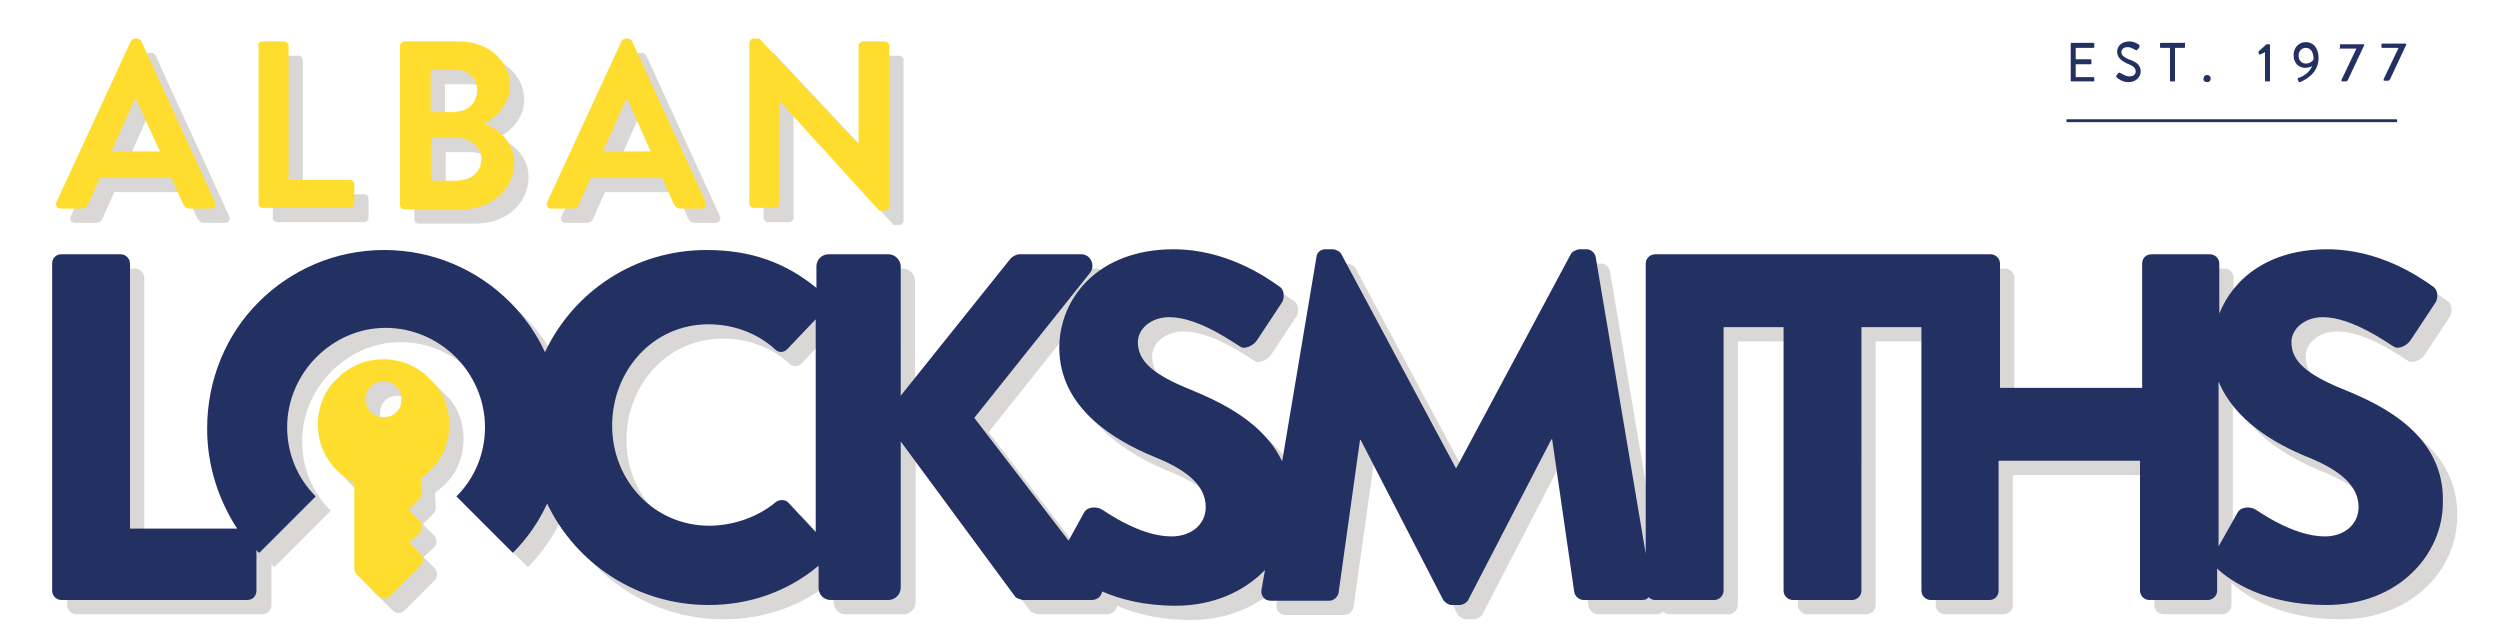 <?xml version="1.0" encoding="utf-8"?>
<!-- Generator: Adobe Illustrator 23.0.3, SVG Export Plug-In . SVG Version: 6.00 Build 0)  -->
<!DOCTYPE svg PUBLIC "-//W3C//DTD SVG 1.1//EN" "http://www.w3.org/Graphics/SVG/1.1/DTD/svg11.dtd">
<svg version="1.1" id="Layer_1" xmlns:x="http://ns.adobe.com/Extensibility/1.0/" xmlns:i="http://ns.adobe.com/AdobeIllustrator/10.0/" xmlns:graph="http://ns.adobe.com/Graphs/1.0/"
	 xmlns="http://www.w3.org/2000/svg" xmlns:xlink="http://www.w3.org/1999/xlink" x="0px" y="0px" viewBox="0 0 350 90"
	 enable-background="new 0 0 350 90" xml:space="preserve">
<g>
	<g>
		<path fill="#D9D8D6" d="M330.3,56.6c-5.5-2.2-7.5-4.1-7.5-6.7c0-1.9,1.9-3.5,4.4-3.5c4.2,0,9.3,3.8,9.9,4.1
			c0.6,0.5,1.9-0.1,2.4-0.9l3.5-5.3c0.3-0.5,0.4-1.7-0.4-2.2c-2.1-1.5-7.6-5.2-14.8-5.2c-8.1,0-13.1,4-15.1,9v-7
			c0-0.7-0.6-1.3-1.3-1.3h-8.2c-0.8,0-1.3,0.6-1.3,1.3v17.4H282V38.9c0-0.7-0.6-1.3-1.3-1.3h-8.1h-0.1H242h-0.1h-8.2
			c-0.7,0-1.3,0.6-1.3,1.3v40.6l-7-41.5c-0.1-0.6-0.7-1.1-1.2-1.1h-1.1c-0.3,0-1,0.3-1.2,0.7l-16,29.9h-0.1l-16-29.9
			c-0.2-0.4-0.8-0.7-1.2-0.7h-1.1c-0.6,0-1.2,0.5-1.2,1.1l-4.8,28.6c-2.6-5.5-8.6-8.3-12.7-10c-5.5-2.2-7.5-4.1-7.5-6.7
			c0-1.9,1.9-3.5,4.4-3.5c4.2,0,9.3,3.8,9.9,4.1c0.6,0.5,1.9-0.1,2.4-0.9l3.5-5.3c0.3-0.5,0.4-1.7-0.4-2.2
			c-2.1-1.5-7.6-5.2-14.8-5.2c-10.6,0-16,6.9-16,13.8c0,8.3,7.5,12.9,13.4,15.3c4.7,1.9,7.1,4.1,7.1,7c0,2.4-2,4.1-4.8,4.1
			c-4.6,0-9.5-3.7-9.8-3.8c-0.5-0.3-1.8-0.5-2.4,0.4l-2.2,4l-13.2-17.2l16.2-20.3c0.8-1,0.1-2.6-1.2-2.6h-8.7c-0.4,0-1,0.3-1.3,0.7
			l-15.3,19.1V39.3c0-0.9-0.8-1.7-1.7-1.7H118c-1,0-1.7,0.8-1.7,1.7v3c-4.3-3.5-9.1-5.3-15.4-5.3c-10,0-18.6,5.8-22.6,14.3
			c-1.2-2.6-2.9-5-4.9-7c-4.5-4.5-10.7-7.3-17.6-7.3c-6.9,0-13.1,2.8-17.6,7.3c-4.5,4.5-7.2,10.8-7.2,17.7c0,5.2,1.6,10,4.2,14H20.2
			V38.9c0-0.7-0.6-1.3-1.3-1.3h-8.2c-0.8,0-1.3,0.6-1.3,1.3v45.8c0,0.7,0.6,1.3,1.3,1.3h26c0.8,0,1.3-0.6,1.3-1.3V79
			c0.1,0.1,0.2,0.3,0.4,0.4l7.9-7.9c-2.5-2.5-4-5.9-4-9.7c0-3.8,1.6-7.3,4.1-9.8c2.5-2.5,5.9-4.1,9.7-4.1c3.8,0,7.3,1.6,9.8,4.1
			c2.5,2.5,4.1,6,4.1,9.8c0,3.8-1.5,7.2-4,9.7l7.9,7.9c2-2,3.6-4.3,4.8-6.9c4,8.4,12.6,14.2,22.6,14.2c5.6,0,11-1.8,15.4-5.5v3.1
			c0,0.9,0.7,1.7,1.7,1.7h8.1c0.9,0,1.7-0.8,1.7-1.7V63.8l16,21.7c0.1,0.2,0.8,0.5,1.2,0.5h9.5c0.8,0,1.4-0.5,1.5-1.2
			c2.5,1.1,5.9,2,10.3,2c5.4,0,9.7-2.1,12.5-5l-0.5,2.8c-0.1,0.9,0.5,1.5,1.3,1.5h8.2c0.7,0,1.2-0.6,1.3-1.1l3-21.4h0.1L204,85.9
			c0.2,0.4,0.8,0.8,1.2,0.8h1.2c0.3,0,1-0.3,1.2-0.8l11.6-22.4h0.1l3.1,21.4c0.1,0.6,0.7,1.1,1.3,1.1h8.2c0.4,0,0.7-0.1,0.9-0.4
			c0.2,0.2,0.5,0.4,0.9,0.4h8.3c0.7,0,1.3-0.6,1.3-1.3V47.8h8.4v36.9c0,0.7,0.6,1.3,1.3,1.3h8.3c0.7,0,1.3-0.6,1.3-1.3V47.8h8.4
			v36.9c0,0.7,0.6,1.3,1.3,1.3h8.2c0.8,0,1.3-0.6,1.3-1.3V66.5h19.8v18.2c0,0.7,0.6,1.3,1.3,1.3h8.2c0.7,0,1.3-0.6,1.3-1.3v-3.1
			c1.8,1.7,6.7,5.1,15.3,5.1c10.2,0,16.3-7.2,16.3-14.3C344.3,63,335.7,58.8,330.3,56.6z M112.4,72.4c-0.4-0.5-1.3-0.5-1.8-0.1
			c-2.5,2.1-6,3.3-9.3,3.3c-7.8,0-13.6-6.4-13.6-14c0-7.7,5.7-14.2,13.5-14.2c3.4,0,6.8,1.2,9.3,3.5c0.5,0.5,1.2,0.5,1.7,0l4-4.2
			v29.8L112.4,72.4z M327.5,77.1c-4.6,0-9.5-3.7-9.8-3.8c-0.5-0.3-1.8-0.5-2.4,0.4l-2.7,4.8V55.4c2.2,5.4,7.8,8.7,12.5,10.6
			c4.7,1.9,7.1,4.1,7.1,7C332.2,75.4,330.2,77.1,327.5,77.1z"/>
		<g>
			<path fill="#D9D8D6" d="M64.6,59.1c0.4,1.6,0.4,3.2,0,4.7c-0.4,1.6-1.2,3-2.4,4.1c-0.4,0.4-0.9,0.8-1.3,1.1L61,71
				c0,0.4-0.1,0.7-0.4,1l-1.4,1.4l1.5,1.5c0.2,0.2,0.4,0.5,0.4,0.9c0,0.3-0.1,0.6-0.4,0.9L59.3,78l1.5,1.5c0.2,0.2,0.4,0.5,0.4,0.9
				c0,0.3-0.1,0.6-0.4,0.9l-4.1,4.1c-0.2,0.2-0.5,0.4-0.9,0.4c-0.3,0-0.6-0.1-0.9-0.4L52,82.5c-0.2-0.2-0.4-0.5-0.4-0.9v-12
				c-0.9-0.4-1.7-1-2.4-1.7c-1.2-1.2-2-2.6-2.4-4.1c-0.4-1.6-0.4-3.2,0-4.7c0.4-1.6,1.2-3,2.4-4.1c1.2-1.2,2.6-2,4.1-2.4
				c1.6-0.4,3.2-0.4,4.7,0c1.6,0.4,3,1.2,4.1,2.4C63.4,56.1,64.2,57.5,64.6,59.1z M55.7,60.4c0.7,0,1.3-0.2,1.8-0.7
				c0.5-0.5,0.7-1.1,0.7-1.8c0-0.7-0.2-1.3-0.7-1.8s-1.1-0.7-1.8-0.7c-0.7,0-1.3,0.2-1.8,0.7c-0.5,0.5-0.7,1.1-0.7,1.8
				c0,0.7,0.2,1.3,0.7,1.8C54.4,60.2,55,60.4,55.7,60.4z"/>
		</g>
		<g>
			<path fill="#D9D8D6" d="M9.9,30.3L20.3,7.8c0.1-0.2,0.3-0.4,0.6-0.4h0.3c0.3,0,0.5,0.2,0.6,0.4l10.3,22.5
				c0.2,0.4-0.1,0.9-0.6,0.9h-2.9c-0.5,0-0.7-0.2-1-0.7L26,26.9H16l-1.6,3.6c-0.1,0.3-0.4,0.7-1,0.7h-2.9C10,31.2,9.7,30.8,9.9,30.3
				z M24.4,23.2L21,15.8h-0.1l-3.3,7.4H24.4z"/>
			<path fill="#D9D8D6" d="M38.1,8.4c0-0.3,0.3-0.6,0.6-0.6h3.1c0.3,0,0.6,0.3,0.6,0.6v18.8H51c0.4,0,0.6,0.3,0.6,0.6v2.7
				c0,0.3-0.3,0.6-0.6,0.6H38.8c-0.4,0-0.6-0.3-0.6-0.6V8.4z"/>
			<path fill="#D9D8D6" d="M58,8.4c0-0.3,0.3-0.6,0.6-0.6h7.7c4,0,7.1,2.7,7.1,6.2c0,2.6-2.1,4.6-3.7,5.3c1.8,0.6,4.3,2.4,4.3,5.5
				c0,3.7-3.2,6.5-7.3,6.5h-8.1c-0.4,0-0.6-0.3-0.6-0.6V8.4z M65.9,17.6c1.7,0,2.9-1.3,2.9-3s-1.2-2.8-2.9-2.8h-3.6v5.9H65.9z
				 M66.4,27.2c1.7,0,3-1.3,3-3c0-1.7-1.7-2.9-3.4-2.9h-3.6v6H66.4z"/>
			<path fill="#D9D8D6" d="M78.6,30.3L89,7.8c0.1-0.2,0.3-0.4,0.6-0.4h0.3c0.3,0,0.5,0.2,0.6,0.4l10.3,22.5c0.2,0.4-0.1,0.9-0.6,0.9
				h-2.9c-0.5,0-0.7-0.2-1-0.7l-1.6-3.6h-10l-1.6,3.6c-0.1,0.3-0.4,0.7-1,0.7h-2.9C78.7,31.2,78.4,30.8,78.6,30.3z M93.1,23.2
				l-3.3-7.4h-0.1l-3.3,7.4H93.1z"/>
			<path fill="#D9D8D6" d="M106.9,8c0-0.3,0.3-0.6,0.6-0.6h0.8l13.9,14.8h0V8.4c0-0.3,0.3-0.6,0.6-0.6h3.1c0.3,0,0.6,0.3,0.6,0.6
				v22.5c0,0.3-0.3,0.6-0.6,0.6h-0.8l-14-15.4h0v14.4c0,0.3-0.3,0.6-0.6,0.6h-3c-0.3,0-0.6-0.3-0.6-0.6V8z"/>
		</g>
	</g>
</g>
<g>
	<g>
		<g>
			<path fill="#FFDD2E" d="M62.6,57.1c0.4,1.6,0.4,3.2,0,4.7c-0.4,1.6-1.2,3-2.4,4.1c-0.4,0.4-0.9,0.8-1.3,1.1L59,69
				c0,0.4-0.1,0.7-0.4,1l-1.4,1.4l1.5,1.5c0.2,0.2,0.4,0.5,0.4,0.9c0,0.3-0.1,0.6-0.4,0.9L57.3,76l1.5,1.5c0.2,0.2,0.4,0.5,0.4,0.9
				c0,0.3-0.1,0.6-0.4,0.9l-4.1,4.1c-0.2,0.2-0.5,0.4-0.9,0.4c-0.3,0-0.6-0.1-0.9-0.4L50,80.5c-0.2-0.2-0.4-0.5-0.4-0.9v-12
				c-0.9-0.4-1.7-1-2.4-1.7c-1.2-1.2-2-2.6-2.4-4.1c-0.4-1.6-0.4-3.2,0-4.7c0.4-1.6,1.2-3,2.4-4.1c1.2-1.2,2.6-2,4.1-2.4
				c1.6-0.4,3.2-0.4,4.7,0c1.6,0.4,3,1.2,4.1,2.4C61.4,54.1,62.2,55.5,62.6,57.1z M53.7,58.4c0.7,0,1.3-0.2,1.8-0.7
				c0.5-0.5,0.7-1.1,0.7-1.8c0-0.7-0.2-1.3-0.7-1.8s-1.1-0.7-1.8-0.7c-0.7,0-1.3,0.2-1.8,0.7c-0.5,0.5-0.7,1.1-0.7,1.8
				c0,0.7,0.2,1.3,0.7,1.8C52.4,58.2,53,58.4,53.7,58.4z"/>
		</g>
		<path fill="#233062" d="M328.3,54.6c-5.5-2.2-7.5-4.1-7.5-6.7c0-1.9,1.9-3.5,4.4-3.5c4.2,0,9.3,3.8,9.9,4.1
			c0.6,0.5,1.9-0.1,2.4-0.9l3.5-5.3c0.3-0.5,0.4-1.7-0.4-2.2c-2.1-1.5-7.6-5.2-14.8-5.2c-8.1,0-13.1,4-15.1,9v-7
			c0-0.7-0.6-1.3-1.3-1.3h-8.2c-0.8,0-1.3,0.6-1.3,1.3v17.4H280V36.9c0-0.7-0.6-1.3-1.3-1.3h-8.1h-0.1H240h-0.1h-8.2
			c-0.7,0-1.3,0.6-1.3,1.3v40.6l-7-41.5c-0.1-0.6-0.7-1.1-1.2-1.1h-1.1c-0.3,0-1,0.3-1.2,0.7l-16,29.9h-0.1l-16-29.9
			c-0.2-0.4-0.8-0.7-1.2-0.7h-1.1c-0.6,0-1.2,0.5-1.2,1.1l-4.8,28.6c-2.6-5.5-8.6-8.3-12.7-10c-5.5-2.2-7.5-4.1-7.5-6.7
			c0-1.9,1.9-3.5,4.4-3.5c4.2,0,9.3,3.8,9.9,4.1c0.6,0.5,1.9-0.1,2.4-0.9l3.5-5.3c0.3-0.5,0.4-1.7-0.4-2.2
			c-2.1-1.5-7.6-5.2-14.8-5.2c-10.6,0-16,6.9-16,13.8c0,8.3,7.5,12.9,13.4,15.3c4.7,1.9,7.1,4.1,7.1,7c0,2.4-2,4.1-4.8,4.1
			c-4.6,0-9.5-3.7-9.8-3.8c-0.5-0.3-1.8-0.5-2.4,0.4l-2.2,4l-13.2-17.2l16.2-20.3c0.8-1,0.1-2.6-1.2-2.6h-8.7c-0.4,0-1,0.3-1.3,0.7
			l-15.3,19.1V37.3c0-0.9-0.8-1.7-1.7-1.7H116c-1,0-1.7,0.8-1.7,1.7v3c-4.3-3.5-9.1-5.3-15.4-5.3c-10,0-18.6,5.8-22.6,14.3
			c-1.2-2.6-2.9-5-4.9-7c-4.5-4.5-10.7-7.3-17.6-7.3c-6.9,0-13.1,2.8-17.6,7.3c-4.5,4.5-7.2,10.8-7.2,17.7c0,5.2,1.6,10,4.2,14H18.2
			V36.9c0-0.7-0.6-1.3-1.3-1.3H8.6c-0.8,0-1.3,0.6-1.3,1.3v45.8c0,0.7,0.6,1.3,1.3,1.3h26c0.8,0,1.3-0.6,1.3-1.3V77
			c0.1,0.1,0.2,0.3,0.4,0.4l7.9-7.9c-2.5-2.5-4-5.9-4-9.7c0-3.8,1.6-7.3,4.1-9.8c2.5-2.5,5.9-4.1,9.7-4.1c3.8,0,7.3,1.6,9.8,4.1
			c2.5,2.5,4.1,6,4.1,9.8c0,3.8-1.5,7.2-4,9.7l7.9,7.9c2-2,3.6-4.3,4.8-6.9c4,8.4,12.6,14.2,22.6,14.2c5.6,0,11-1.8,15.4-5.5v3.1
			c0,0.9,0.7,1.7,1.7,1.7h8.1c0.9,0,1.7-0.8,1.7-1.7V61.8l16,21.7c0.1,0.2,0.8,0.5,1.2,0.5h9.5c0.8,0,1.4-0.5,1.5-1.2
			c2.5,1.1,5.9,2,10.3,2c5.4,0,9.7-2.1,12.5-5l-0.5,2.8c-0.1,0.9,0.5,1.5,1.3,1.5h8.2c0.7,0,1.2-0.6,1.3-1.1l3-21.4h0.1L202,83.9
			c0.2,0.4,0.8,0.8,1.2,0.8h1.2c0.3,0,1-0.3,1.2-0.8l11.6-22.4h0.1l3.1,21.4c0.1,0.6,0.7,1.1,1.3,1.1h8.2c0.4,0,0.7-0.1,0.9-0.4
			c0.2,0.2,0.5,0.4,0.9,0.4h8.3c0.7,0,1.3-0.6,1.3-1.3V45.8h8.4v36.9c0,0.7,0.6,1.3,1.3,1.3h8.3c0.7,0,1.3-0.6,1.3-1.3V45.8h8.4
			v36.9c0,0.7,0.6,1.3,1.3,1.3h8.2c0.8,0,1.3-0.6,1.3-1.3V64.5h19.8v18.2c0,0.7,0.6,1.3,1.3,1.3h8.2c0.7,0,1.3-0.6,1.3-1.3v-3.1
			c1.8,1.7,6.7,5.1,15.3,5.1c10.2,0,16.3-7.2,16.3-14.3C342.3,61,333.7,56.8,328.3,54.6z M110.4,70.4c-0.4-0.5-1.3-0.5-1.8-0.1
			c-2.5,2.1-6,3.3-9.3,3.3c-7.8,0-13.6-6.4-13.6-14c0-7.7,5.7-14.2,13.5-14.2c3.4,0,6.8,1.2,9.3,3.5c0.5,0.5,1.2,0.5,1.7,0l4-4.2
			v29.8L110.4,70.4z M325.5,75.1c-4.6,0-9.5-3.7-9.8-3.8c-0.5-0.3-1.8-0.5-2.4,0.4l-2.7,4.8V53.4c2.2,5.4,7.8,8.7,12.5,10.6
			c4.7,1.9,7.1,4.1,7.1,7C330.2,73.4,328.2,75.1,325.5,75.1z"/>
		<g>
			<path fill="#233062" d="M290,11.4h3.1c0.1,0,0.1-0.1,0.1-0.1v-0.4c0-0.1-0.1-0.1-0.1-0.1h-2.5V9h2.1c0.1,0,0.1-0.1,0.1-0.1V8.4
				c0-0.1-0.1-0.1-0.1-0.1h-2.1V6.7h2.5c0.1,0,0.1-0.1,0.1-0.1V6.1c0-0.1-0.1-0.1-0.1-0.1H290c-0.1,0-0.1,0.1-0.1,0.1v5.2
				C289.9,11.4,290,11.4,290,11.4z"/>
			<path fill="#233062" d="M298,11.5c1,0,1.7-0.7,1.7-1.5c0-1-0.8-1.4-1.7-1.7c-0.6-0.3-1-0.5-1-1c0-0.3,0.2-0.7,0.9-0.7
				c0.5,0,1,0.4,1.1,0.4c0.1,0.1,0.2,0,0.3-0.1c0.1-0.1,0.1-0.2,0.2-0.3c0.1-0.1,0-0.2,0-0.3c-0.1-0.1-0.7-0.5-1.4-0.5
				c-1.2,0-1.7,0.8-1.7,1.4c0,0.9,0.6,1.3,1.4,1.7c0.8,0.3,1.2,0.6,1.2,1.1c0,0.4-0.3,0.7-0.9,0.7c-0.6,0-1.2-0.5-1.3-0.5
				c-0.1-0.1-0.2,0-0.3,0.1s-0.1,0.2-0.2,0.3c-0.1,0.1,0,0.2,0,0.2C296.5,11,297.1,11.5,298,11.5z"/>
			<path fill="#233062" d="M302.5,6.7h1.3v4.6c0,0.1,0.1,0.1,0.1,0.1h0.5c0.1,0,0.1-0.1,0.1-0.1V6.7h1.3c0.1,0,0.1-0.1,0.1-0.1V6.1
				C306,6,306,6,305.9,6h-3.4c-0.1,0-0.1,0.1-0.1,0.1v0.4C302.4,6.6,302.4,6.7,302.5,6.7z"/>
			<path fill="#233062" d="M309,11.5c0.3,0,0.5-0.2,0.5-0.5c0-0.3-0.2-0.5-0.5-0.5c-0.3,0-0.5,0.2-0.5,0.5
				C308.4,11.3,308.7,11.5,309,11.5z"/>
			<path fill="#233062" d="M316.5,7.6l0.6-0.3v4c0,0.1,0.1,0.1,0.1,0.1h0.5c0.1,0,0.1-0.1,0.1-0.1v-5c0-0.1-0.1-0.1-0.1-0.1h-0.4
				l-1.1,1c0,0,0,0.1,0,0.2l0.1,0.3C316.3,7.6,316.4,7.6,316.5,7.6z"/>
			<path fill="#233062" d="M322.7,9.5c0.5,0,1-0.2,1-0.3c-0.3,1-1.5,1.6-1.9,1.7c-0.1,0-0.2,0.1-0.1,0.2l0.1,0.3
				c0,0.1,0.1,0.1,0.2,0.1c0.7-0.3,2.6-1.2,2.6-3.4c0-1.2-0.6-2.2-1.8-2.2c-1,0-1.7,0.8-1.7,1.8C321.1,8.9,321.9,9.5,322.7,9.5z
				 M322.8,6.7c0.9,0,1.1,0.9,1.1,1.6c0,0.1-0.4,0.6-1.1,0.6c-0.6,0-1-0.5-1-1.1C321.8,7.2,322.2,6.7,322.8,6.7z"/>
			<path fill="#233062" d="M327.6,6.8h2.3l-2.1,4.4v0.1c0,0.1,0.1,0.1,0.2,0.1h0.4c0.2,0,0.2-0.1,0.3-0.2l2.3-4.9V6.3
				c0-0.1-0.1-0.1-0.1-0.1h-3.2c-0.1,0-0.1,0.1-0.1,0.1v0.4C327.4,6.7,327.5,6.8,327.6,6.8z"/>
			<path fill="#233062" d="M336.7,6.1h-3.2c-0.1,0-0.1,0.1-0.1,0.1v0.4c0,0.1,0.1,0.1,0.1,0.1h2.3l-2.1,4.4v0.1
				c0,0.1,0.1,0.1,0.2,0.1h0.4c0.2,0,0.2-0.1,0.3-0.2l2.3-4.9V6.3C336.9,6.2,336.8,6.1,336.7,6.1z"/>
			<path fill="#233062" d="M335.1,16.7h-0.9h-0.6h-0.9H332H331h-0.6h-0.9h-0.6h-0.9h-0.6h-0.9h-0.6h-0.9h-0.6h-0.9h-0.6h-0.9h-0.6
				h-0.9h-0.6h-0.9H318H317h-0.6h-0.9h-0.6h-0.9h-0.6h-0.9h-0.6h-0.9h-0.6h-0.9h-0.6h-0.9h-0.6h-0.9h-0.6h-0.9H304h-0.9h-0.6h-0.9
				h-0.6H300h-0.6h-0.9h-0.6h-0.9h-0.6h-0.9h-0.6h-0.9h-0.6h-0.9h-0.6h-0.9h-1.6c-0.1,0-0.1,0.1-0.1,0.1V17c0,0.1,0.1,0.1,0.1,0.1
				h1.6h0.9h0.6h0.9h0.6h0.9h0.6h0.9h0.6h0.9h0.6h0.9h0.6h0.9h0.6h0.9h0.6h0.9h0.6h0.9h0.6h0.9h0.6h0.9h0.6h0.9h0.6h0.9h0.6h0.9h0.6
				h0.9h0.6h0.9h0.6h0.9h0.6h0.9h0.6h0.9h0.6h0.9h0.6h0.9h0.6h0.9h0.6h0.9h0.6h0.9h0.6h0.9h0.6h0.9h0.6h0.9h0.6h0.9h1.6
				c0.1,0,0.1-0.1,0.1-0.1v-0.2c0-0.1-0.1-0.1-0.1-0.1H335.1z"/>
		</g>
		<g>
			<path fill="#FFDD2E" d="M7.9,28.3L18.3,5.8c0.1-0.2,0.3-0.4,0.6-0.4h0.3c0.3,0,0.5,0.2,0.6,0.4l10.3,22.5
				c0.2,0.4-0.1,0.9-0.6,0.9h-2.9c-0.5,0-0.7-0.2-1-0.7L24,24.9H14l-1.6,3.6c-0.1,0.3-0.4,0.7-1,0.7H8.5C8,29.2,7.7,28.8,7.9,28.3z
				 M22.4,21.2L19,13.8h-0.1l-3.3,7.4H22.4z"/>
			<path fill="#FFDD2E" d="M36.1,6.4c0-0.3,0.3-0.6,0.6-0.6h3.1c0.3,0,0.6,0.3,0.6,0.6v18.8H49c0.4,0,0.6,0.3,0.6,0.6v2.7
				c0,0.3-0.3,0.6-0.6,0.6H36.8c-0.4,0-0.6-0.3-0.6-0.6V6.4z"/>
			<path fill="#FFDD2E" d="M56,6.4c0-0.3,0.3-0.6,0.6-0.6h7.7c4,0,7.1,2.7,7.1,6.2c0,2.6-2.1,4.6-3.7,5.3c1.8,0.6,4.3,2.4,4.3,5.5
				c0,3.7-3.2,6.5-7.3,6.5h-8.1c-0.4,0-0.6-0.3-0.6-0.6V6.4z M63.9,15.6c1.7,0,2.9-1.3,2.9-3s-1.2-2.8-2.9-2.8h-3.6v5.9H63.9z
				 M64.4,25.2c1.7,0,3-1.3,3-3c0-1.7-1.7-2.9-3.4-2.9h-3.6v6H64.4z"/>
			<path fill="#FFDD2E" d="M76.6,28.3L87,5.8c0.1-0.2,0.3-0.4,0.6-0.4h0.3c0.3,0,0.5,0.2,0.6,0.4l10.3,22.5c0.2,0.4-0.1,0.9-0.6,0.9
				h-2.9c-0.5,0-0.7-0.2-1-0.7l-1.6-3.6h-10l-1.6,3.6c-0.1,0.3-0.4,0.7-1,0.7h-2.9C76.7,29.2,76.4,28.8,76.6,28.3z M91.1,21.2
				l-3.3-7.4h-0.1l-3.3,7.4H91.1z"/>
			<path fill="#FFDD2E" d="M104.9,6c0-0.3,0.3-0.6,0.6-0.6h0.8l13.9,14.8h0V6.4c0-0.3,0.3-0.6,0.6-0.6h3.1c0.3,0,0.6,0.3,0.6,0.6
				v22.5c0,0.3-0.3,0.6-0.6,0.6h-0.8l-14-15.4h0v14.4c0,0.3-0.3,0.6-0.6,0.6h-3c-0.3,0-0.6-0.3-0.6-0.6V6z"/>
		</g>
	</g>
</g>
</svg>

